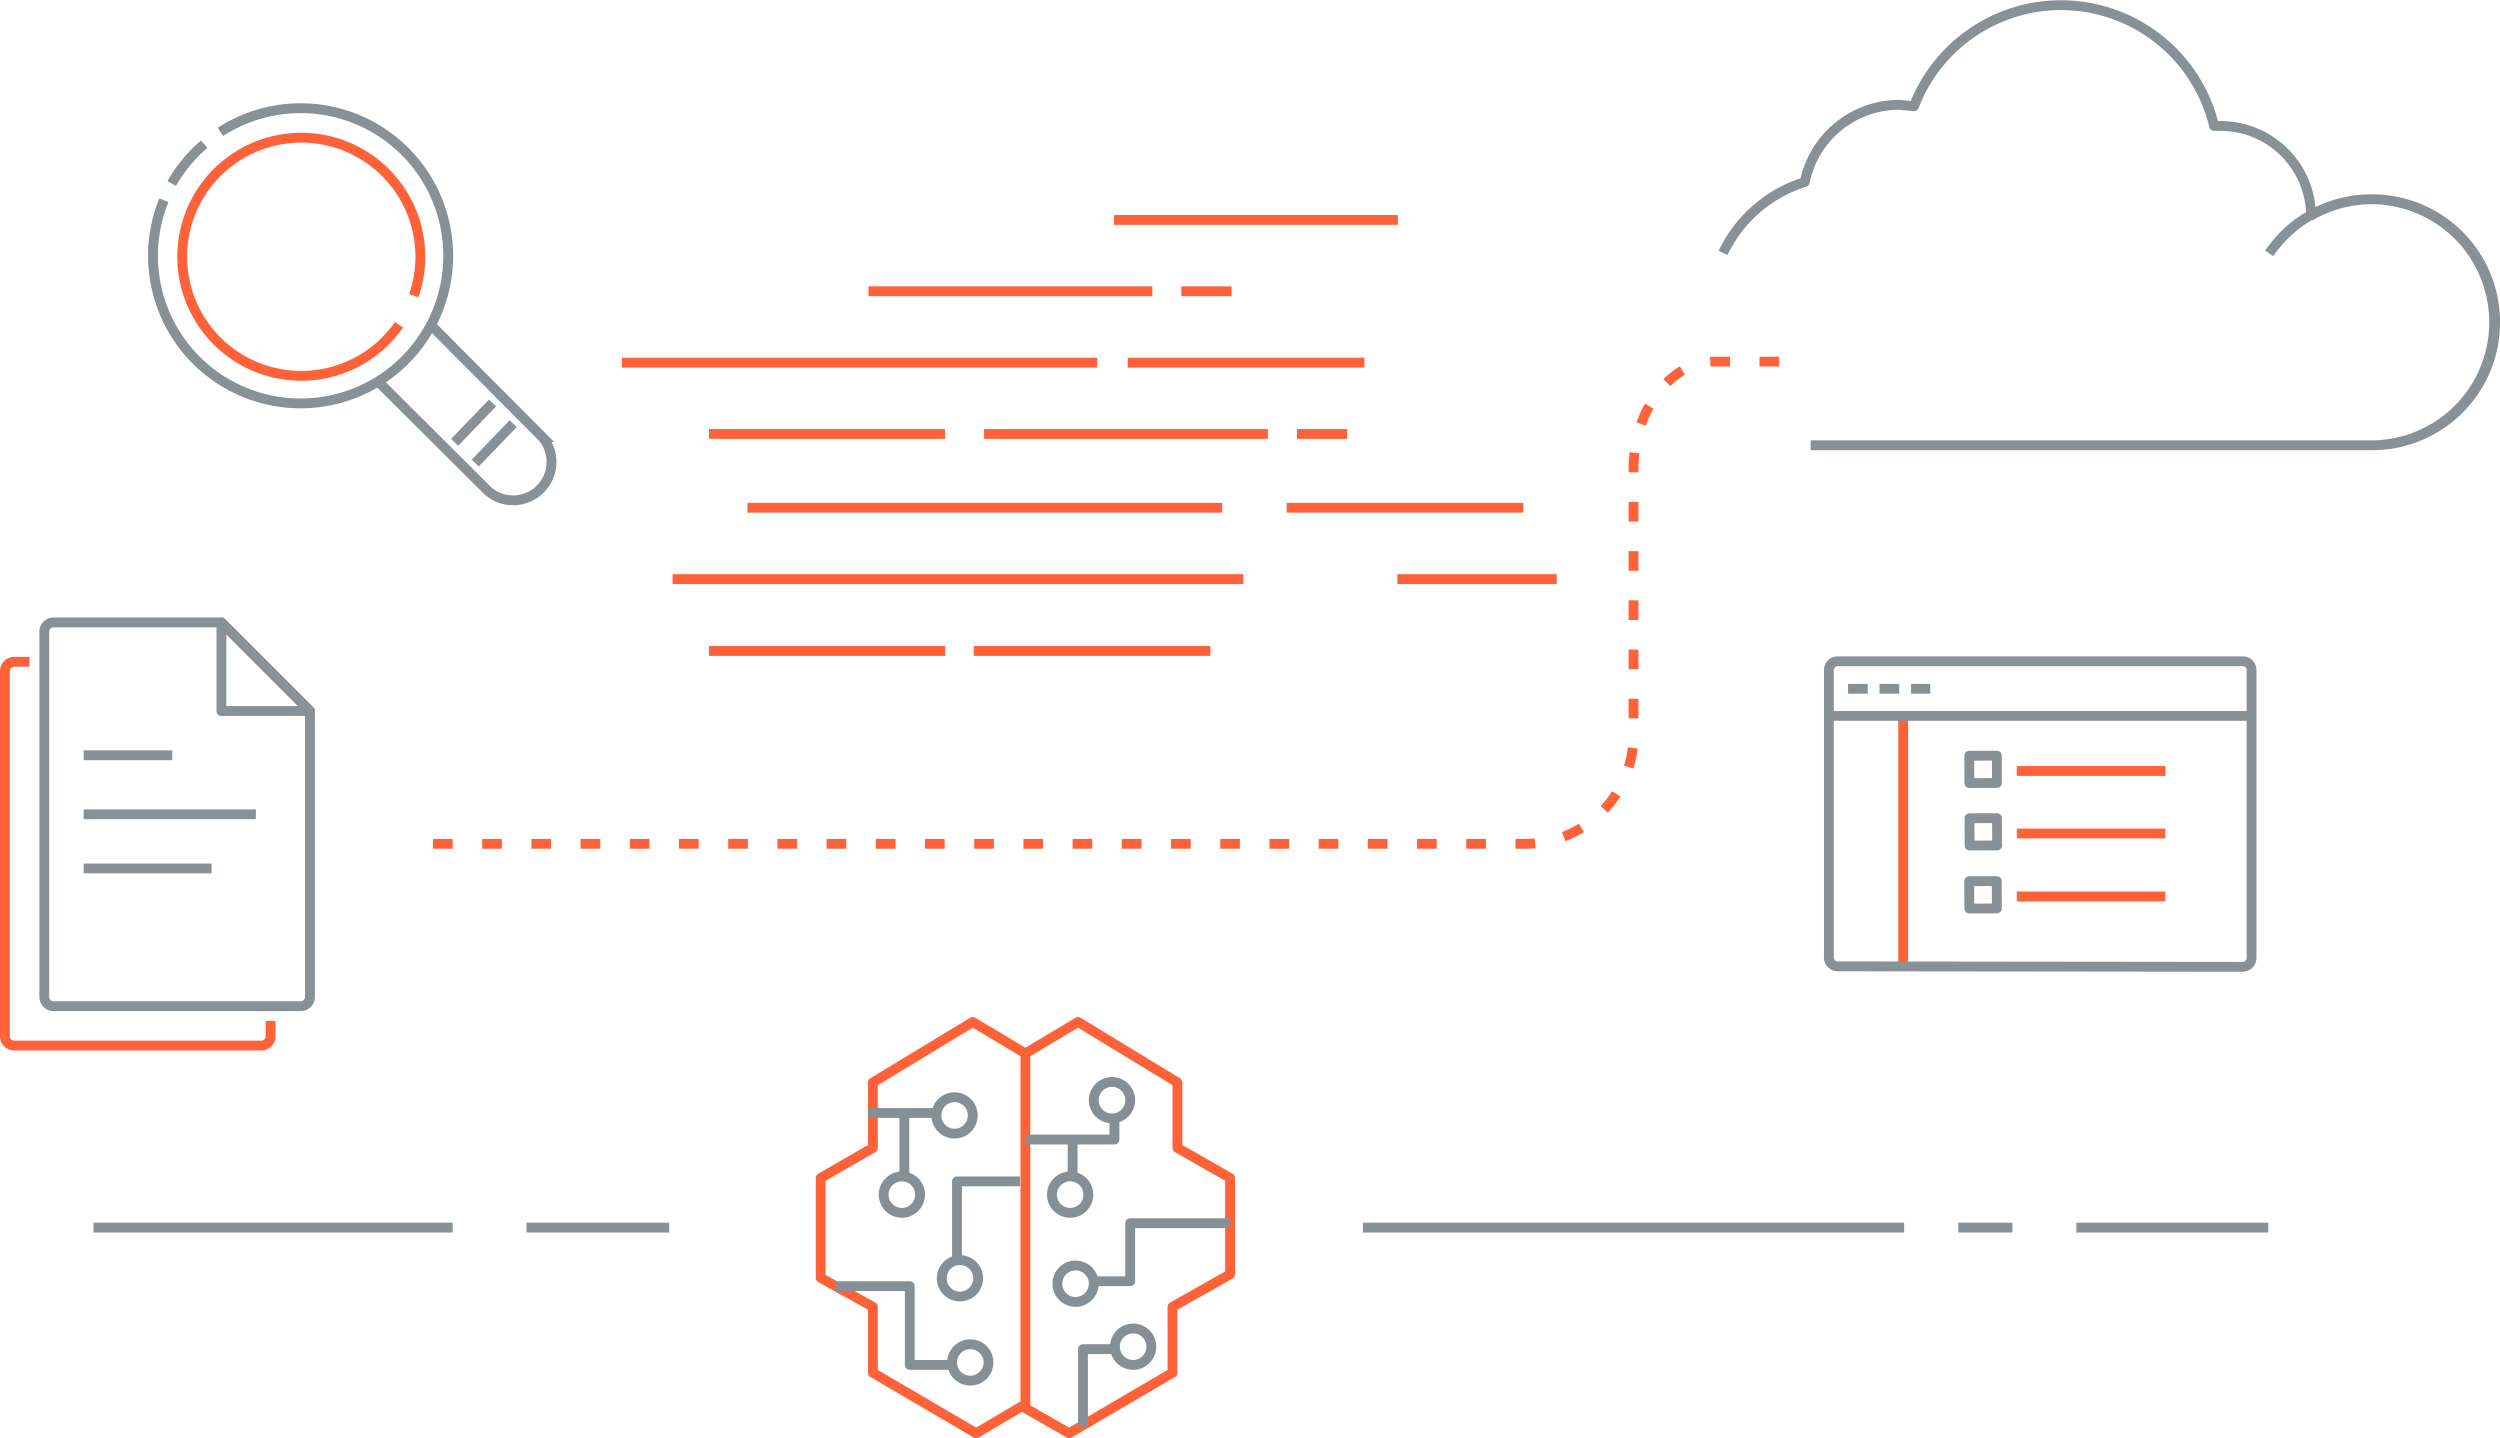 <svg xmlns="http://www.w3.org/2000/svg" id="graphic-wipro-features-3" width="508.1" height="292.35" viewBox="0 0 508.1 292.35">
    <defs>
        <clipPath id="clip-path">
            <path id="Rectangle_11602" fill="none" d="M0 0H508.1V292.35H0z"/>
        </clipPath>
        <style>
            .cls-3,.cls-4,.cls-5,.cls-7,.cls-9{fill:none}.cls-2{clip-path:url(#clip-path)}.cls-3{stroke:#ff6138}.cls-3,.cls-4,.cls-5,.cls-9{stroke-linejoin:round}.cls-3,.cls-4,.cls-5,.cls-7,.cls-9{stroke-width:2px}.cls-4{stroke:#849095}.cls-5,.cls-7{stroke:#879196}.cls-7{stroke-miterlimit:10}.cls-9{stroke:#869095}
        </style>
    </defs>
    <g id="graphic-wipro-features-3-2" transform="translate(254.05 146.175)">
        <g id="graphic-wipro-features-3-3" transform="translate(-254.05 -146.175)">
            <g id="Group_6439" class="cls-2">
                <path id="Path_12200" d="M250 259v-19.6l-10.7-6.1V220l-20.2-12.3-10.7 6.4-10.7-6.4-20.3 12.3v13.3l-10.6 6.1v20.3l10.6 5.9V279l21 12.3 9.3-5.5 9.6 5.5 21-12.3v-13.4z" class="cls-3"/>
            </g>
            <path id="Path_12201" d="M193.5 277.4h-8.6v-16h-15.1" class="cls-4"/>
            <path id="Line_1928" d="M14.9 0L0 0" class="cls-4" transform="translate(176.4 226.2)"/>
            <path id="Line_1929" d="M0 12.8L0 0" class="cls-4" transform="translate(183.8 226.2)"/>
            <path id="Line_1930" d="M0 73L0 0" class="cls-3" transform="translate(208.4 213.4)"/>
            <path id="Path_12202" d="M194.5 256.1v-16h12.8" class="cls-4"/>
            <path id="Path_12203" d="M222.3 260.4h7.4v-11.8H250" class="cls-4"/>
            <g id="Group_6440" class="cls-2">
                <path id="Path_12204" d="M226.5 274.2h-6.4v15.7" class="cls-4"/>
                <path id="Path_12205" d="M197.7 226.8a3.7 3.7 0 1 1-1.048-2.681 3.7 3.7 0 0 1 1.048 2.681z" class="cls-4"/>
                <path id="Path_12206" d="M187 242.8a3.7 3.7 0 1 1-3.7-3.7 3.7 3.7 0 0 1 3.7 3.7z" class="cls-4"/>
                <path id="Path_12207" d="M198.8 259.8a3.7 3.7 0 1 1-3.7-3.7 3.7 3.7 0 0 1 3.7 3.7z" class="cls-4"/>
                <circle id="Ellipse_169" cx="3.7" cy="3.7" r="3.7" class="cls-4" transform="translate(193.5 273.2)"/>
                <path id="Path_12208" d="M222.3 260.9a3.7 3.7 0 1 1-3.7-3.7 3.7 3.7 0 0 1 3.7 3.7z" class="cls-4"/>
                <path id="Path_12209" d="M234 273.7a3.7 3.7 0 1 1-3.7-3.7 3.7 3.7 0 0 1 3.7 3.7z" class="cls-4"/>
                <path id="Path_12210" d="M226.5 227.3v4.3h-18.1" class="cls-4"/>
                <path id="Line_1931" d="M0 7.4L0 0" class="cls-4" transform="translate(218 231.6)"/>
                <path id="Path_12211" d="M221.2 242.8a3.7 3.7 0 1 1-3.7-3.7 3.7 3.7 0 0 1 3.7 3.7z" class="cls-4"/>
                <path id="Path_12212" d="M229.7 223.6a3.7 3.7 0 1 1-3.7-3.7 3.7 3.7 0 0 1 3.7 3.7z" class="cls-4"/>
                <path id="Line_1932" d="M0 0L73 0" class="cls-5" transform="translate(19 249.5)"/>
                <path id="Line_1933" d="M0 0L29 0" class="cls-5" transform="translate(107 249.5)"/>
                <path id="Line_1934" d="M0 0L110 0" class="cls-5" transform="translate(277 249.5)"/>
                <path id="Line_1935" d="M0 0L11 0" class="cls-5" transform="translate(398 249.5)"/>
                <path id="Line_1936" d="M0 0L39 0" class="cls-5" transform="translate(422 249.5)"/>
                <path id="Line_1937" d="M0 0L96.5 0" class="cls-3" transform="translate(151.9 103.2)"/>
                <path id="Line_1938" d="M0 0L48.1 0" class="cls-3" transform="translate(261.5 103.2)"/>
                <path id="Line_1939" d="M0 0L96.6 0" class="cls-3" transform="translate(126.4 73.7)"/>
                <path id="Line_1940" d="M0 0L48.1 0" class="cls-3" transform="translate(229.2 73.7)"/>
                <path id="Line_1941" d="M0 0L48 0" class="cls-3" transform="translate(144.1 132.3)"/>
                <path id="Line_1942" d="M0 0L48.1 0" class="cls-3" transform="translate(197.9 132.3)"/>
                <path id="Line_1943" d="M0 0L116 0" class="cls-3" transform="translate(136.7 117.7)"/>
                <path id="Line_1944" d="M0 0L32.4 0" class="cls-3" transform="translate(284 117.7)"/>
                <path id="Line_1945" d="M0 0L57.7 0" class="cls-3" transform="translate(226.4 44.7)"/>
                <path id="Line_1946" d="M0 0L57.7 0" class="cls-3" transform="translate(176.5 59.2)"/>
                <path id="Line_1947" d="M0 0L10.2 0" class="cls-3" transform="translate(240.1 59.2)"/>
                <path id="Line_1948" d="M0 0L48 0" class="cls-3" transform="translate(144.1 88.2)"/>
                <path id="Line_1949" d="M0 0L57.7 0" class="cls-3" transform="translate(200 88.2)"/>
                <path id="Line_1950" d="M0 0L10.2 0" class="cls-3" transform="translate(263.6 88.2)"/>
                <path id="Path_12213" d="M350.2 51.4A27.4 27.4 0 0 1 366.8 37 19.6 19.6 0 0 1 386 21.3l3 .3a32 32 0 0 1 61 4h1.3a18.4 18.4 0 0 1 18.4 18.2A25 25 0 1 1 482 90.5H368m114 0a25 25 0 1 0-20.8-39" class="cls-5"/>
                <path id="Path_12214" fill="none" stroke="#ff6138" stroke-dasharray="4 6" stroke-miterlimit="10" stroke-width="2px" d="M88 171.5h222a22.1 22.1 0 0 0 22-22v-54c0-12.1 7.4-22 16.5-22H365"/>
                <path id="Path_12215" d="M9 202.5v-74a1.9 1.9 0 0 1 2-2h34l18 18v58a1.9 1.9 0 0 1-2 2H11a1.9 1.9 0 0 1-2-2z" class="cls-5"/>
                <path id="Path_12216" d="M45 144.5h18l-18-18z" class="cls-5"/>
                <path id="Line_1951" d="M0 0L35 0" class="cls-5" transform="translate(17 165.5)"/>
                <path id="Line_1952" d="M0 0L26 0" class="cls-5" transform="translate(17 176.5)"/>
                <path id="Line_1953" d="M0 0L18 0" class="cls-5" transform="translate(17 153.5)"/>
                <path id="Path_12217" d="M55 207.5v3a1.9 1.9 0 0 1-2 2H3a1.9 1.9 0 0 1-2-2v-74a1.9 1.9 0 0 1 2-2h3" class="cls-3"/>
                <path id="Path_12218" d="M33.3 40.7a30 30 0 1 0 11.5-13.9" class="cls-7"/>
                <path id="Path_12219" d="M41.5 29.3a30.2 30.2 0 0 0-6.6 8" class="cls-7"/>
                <path id="Path_12220" fill="none" stroke="#ff6138" stroke-miterlimit="10" stroke-width="2px" d="M81.1 66a24.2 24.2 0 1 1 3-5.9"/>
                <path id="Path_12221" d="M87.5 66l22.7 22.8a7.8 7.8 0 0 1-11 11L76.7 77.4" class="cls-7"/>
                <path id="Line_1954" d="M7.7 0L0 8" class="cls-7" transform="translate(96.6 86.1)"/>
                <path id="Line_1955" d="M7.7 0L0 8" class="cls-7" transform="translate(92.4 81.9)"/>
                <path id="Line_1956" d="M0 0L30.2 0" class="cls-3" transform="translate(409.9 156.7)"/>
                <path id="Rectangle_11603" d="M0 0H5.6V5.55H0z" class="cls-5" transform="rotate(-.2 44203.516 -114581.105)"/>
                <path id="Line_1957" d="M0 0L30.2 0" class="cls-3" transform="translate(409.9 169.4)"/>
                <path id="Rectangle_11604" d="M0 0H5.6V5.55H0z" class="cls-5" transform="rotate(-.2 47841.817 -114587.36)"/>
                <path id="Line_1958" d="M0 0L30.2 0" class="cls-3" transform="translate(409.9 182.2)"/>
                <path id="Rectangle_11605" d="M0 0H5.6V5.55H0z" class="cls-5" transform="rotate(-.2 51508.715 -114565.204)"/>
                <path id="Line_1959" d="M0 51L0 0" class="cls-3" transform="translate(386.8 145.5)"/>
                <path id="Line_1960" d="M0 0L86 0" class="cls-5" transform="translate(371.6 145.5)"/>
                <path id="Path_12222" d="M455.8 196.5a1.8 1.8 0 0 0 1.8-1.7v-58.7a1.8 1.8 0 0 0-1.8-1.7h-82.3a1.8 1.8 0 0 0-1.8 1.7v58.6a1.8 1.8 0 0 0 1.8 1.7z" class="cls-5"/>
                <path id="Line_1961" d="M0 0L4 0" class="cls-9" transform="translate(375.6 140)"/>
                <path id="Line_1962" d="M0 0L4 0" class="cls-9" transform="translate(382 140)"/>
                <path id="Line_1963" d="M0 0L3.9 0" class="cls-9" transform="translate(388.4 140)"/>
            </g>
        </g>
    </g>
</svg>
